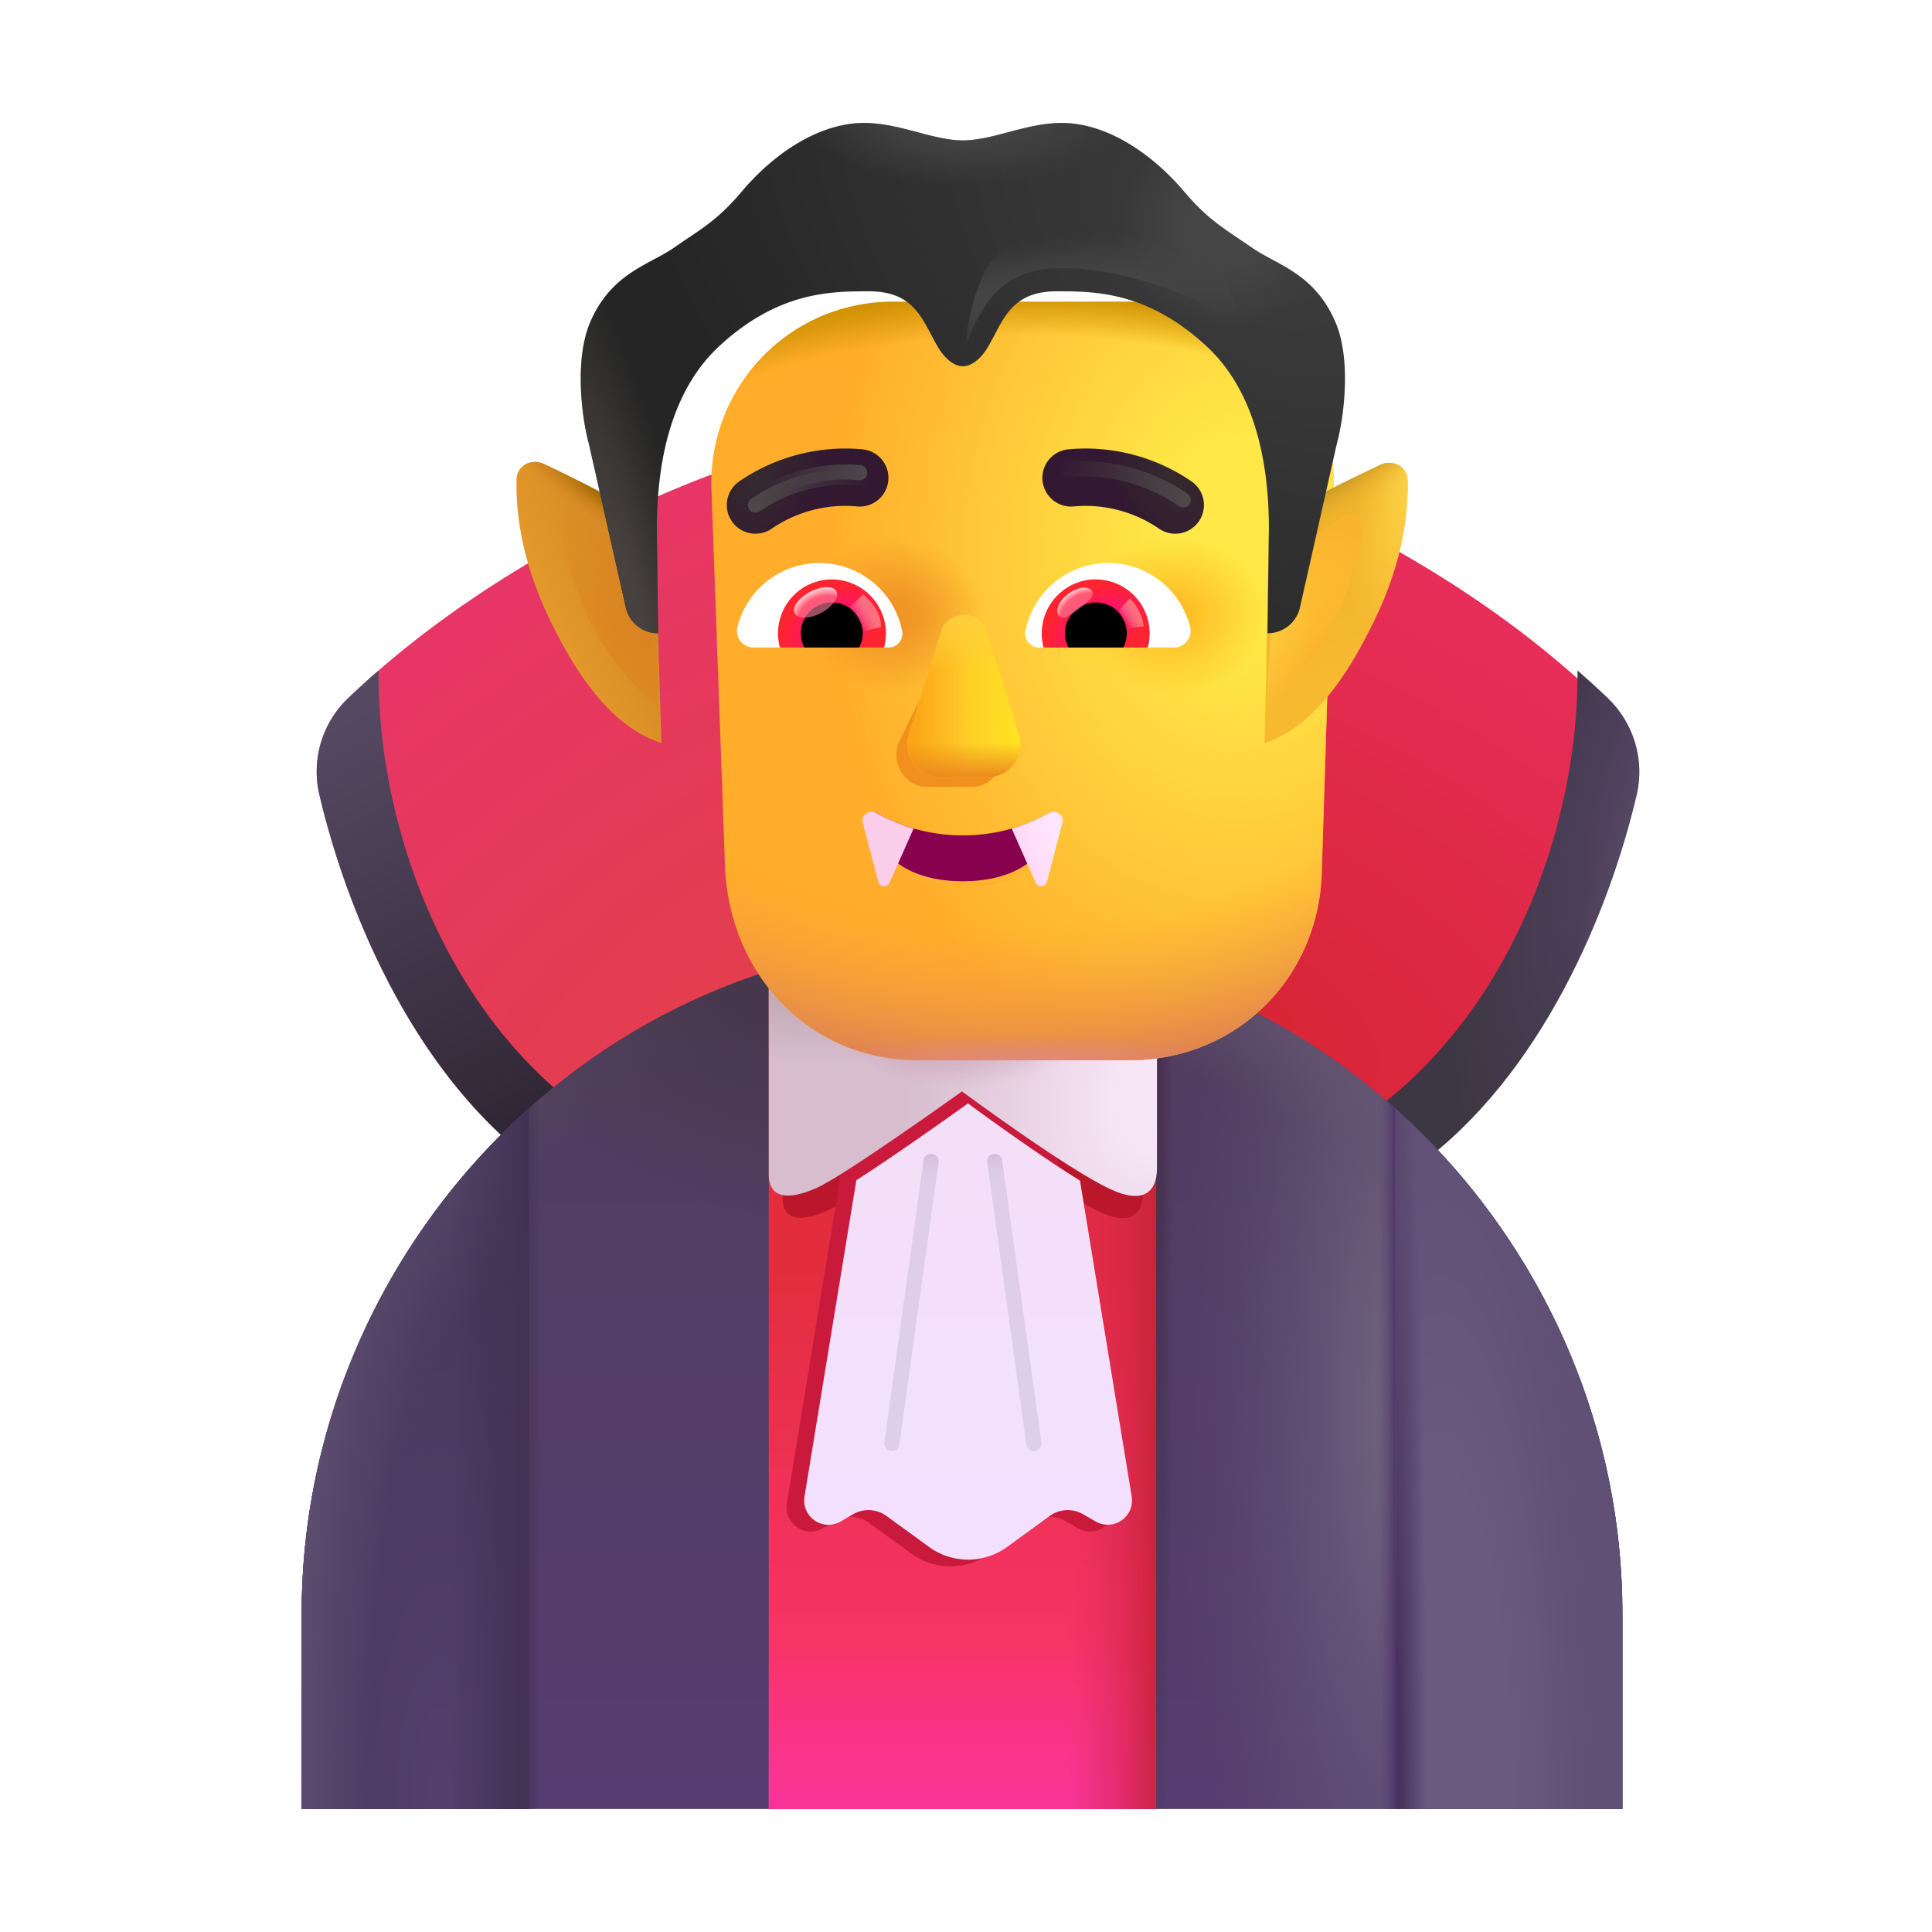 <svg xmlns="http://www.w3.org/2000/svg" fill="none" viewBox="0 0 32 32"><path fill="url(#svg-99f43666-1095-4bd0-83b7-94defd61a79a-a)" d="M26.478 11.561c-2.243-2.143-5.051-3.376-6.334-3.816l-4.062 12.312h5.89c2.916-1.118 4.431-4.528 4.986-6.894a1.68 1.68 0 0 0-.48-1.602"/><g filter="url(#svg-b3a94cca-762e-4189-9711-7d8bd0dd5db4-b)"><path fill="url(#svg-4e4337f9-1a97-4034-be65-5e8e0bdaa8bd-c)" d="M25.979 11.106q.254.22.5.455c.431.413.616 1.02.48 1.602-.462 1.964-1.584 4.649-3.62 6.143l-1.038-.694c2.587-1.72 3.696-4.97 3.678-7.506"/><path fill="url(#svg-88eb0a92-afa8-4b06-bba6-2474a4c5d812-d)" d="M25.979 11.106q.254.22.5.455c.431.413.616 1.02.48 1.602-.462 1.964-1.584 4.649-3.62 6.143l-1.038-.694c2.587-1.72 3.696-4.97 3.678-7.506"/></g><path fill="url(#svg-f33f1479-3949-44fa-92dc-6ffc229885d6-e)" d="M5.77 11.561c2.243-2.143 5.052-3.376 6.334-3.816l4.063 12.312h-5.891c-2.916-1.118-4.43-4.528-4.986-6.894a1.68 1.68 0 0 1 .48-1.602"/><g filter="url(#svg-b8f627f3-1b0a-415d-8bf4-4980ef32d551-f)"><path fill="url(#svg-707dae22-ed2d-477a-8e6c-a147501e3f28-g)" d="M6.27 11.106q-.255.22-.5.455a1.68 1.68 0 0 0-.48 1.602c.461 1.964 1.584 4.649 3.62 6.143l1.038-.694c-2.588-1.72-3.697-4.97-3.678-7.506"/></g><path fill="url(#svg-ec6ebd9c-89dd-486c-9d72-32ce5de5f7e7-h)" d="M15.935 15.588c-6.04 0-10.938 5.1-10.938 11.14v3.235h21.875V26.73c0-6.04-4.896-11.14-10.937-11.14"/><path fill="url(#svg-dd66a3d1-7623-4505-9372-a147ee2686aa-i)" d="M15.935 15.588c-6.04 0-10.938 5.1-10.938 11.14v3.235h21.875V26.73c0-6.04-4.896-11.14-10.937-11.14"/><path fill="url(#svg-3cc79946-9d79-49c7-b080-8524d85a13d9-j)" d="M15.935 15.588c-6.04 0-10.938 5.1-10.938 11.14v3.235h21.875V26.73c0-6.04-4.896-11.14-10.937-11.14"/><path fill="url(#svg-aad89010-0b4c-428a-b704-bcda7bc6fc94-k)" d="M15.935 15.588c-6.04 0-10.938 5.1-10.938 11.14v3.235h21.875V26.73c0-6.04-4.896-11.14-10.937-11.14"/><path fill="url(#svg-08efa1f1-4e2f-43d7-a0af-b3af3c5bc5dd-l)" d="M15.935 15.588c-6.04 0-10.938 5.1-10.938 11.14v3.235h21.875V26.73c0-6.04-4.896-11.14-10.937-11.14"/><path fill="url(#svg-0f950a7a-ba8c-4e46-b078-83854636a4ea-m)" d="M15.935 15.588c-6.04 0-10.938 5.1-10.938 11.14v3.235h21.875V26.73c0-6.04-4.896-11.14-10.937-11.14"/><path fill="url(#svg-520c9ea4-91f8-4ae4-859e-64181e1b6b42-n)" d="M15.935 15.588c-6.04 0-10.938 5.1-10.938 11.14v3.235h21.875V26.73c0-6.04-4.896-11.14-10.937-11.14"/><path fill="url(#svg-c8dd1ae2-4575-41ed-b7f3-a03700509619-o)" d="M15.935 15.588c-6.04 0-10.938 5.1-10.938 11.14v3.235h21.875V26.73c0-6.04-4.896-11.14-10.937-11.14"/><path fill="url(#svg-0d187edd-5104-4bef-b697-d70a4df7bdb2-p)" d="M23.11 18.359v11.604h3.762V26.73c0-3.295-1.456-6.31-3.761-8.37"/><path fill="url(#svg-1d37342b-2cfe-4961-8293-24bbb5adcc58-q)" d="M23.11 18.359v11.604h3.762V26.73c0-3.295-1.456-6.31-3.761-8.37"/><path fill="url(#svg-74b2469a-71ec-45b2-9fb6-af98947368e3-r)" d="M8.76 18.359v11.604H4.996V26.73c0-3.295 1.457-6.31 3.762-8.37"/><path fill="url(#svg-d3759f24-74ef-4bd2-b5e8-c0f6ae3ca0ce-s)" d="M8.76 18.359v11.604H4.996V26.73c0-3.295 1.457-6.31 3.762-8.37"/><path fill="url(#svg-1f05b031-f382-4796-b167-19b0fa50a963-t)" d="M8.76 18.359v11.604H4.996V26.73c0-3.295 1.457-6.31 3.762-8.37"/><path fill="url(#svg-614e08bb-cd89-470f-be31-08e98f70ba15-u)" d="M12.733 29.963V16.071a10.7 10.7 0 0 1 3.183-.483c1.124 0 2.208.175 3.23.497v13.878z"/><path fill="url(#svg-2e1a1f8a-055b-40ac-8be8-6e2336c59fb9-v)" d="M12.733 29.963V16.071a10.7 10.7 0 0 1 3.183-.483c1.124 0 2.208.175 3.23.497v13.878z"/><path fill="url(#svg-3e3cf2bb-a80a-48c1-a9ee-0b55fc7afd01-w)" d="M12.733 29.963V16.071a10.7 10.7 0 0 1 3.183-.483c1.124 0 2.208.175 3.23.497v13.878z"/><g filter="url(#svg-d8d9a382-555e-4eab-b745-1398ec4bcbfd-x)"><path fill="#BB172A" d="M12.964 19.845v-3.484h5.968v3.387c0 .374-.216.56-.721.322-.686-.322-2.278-1.501-2.278-1.501s-1.792 1.288-2.23 1.483-.74.168-.74-.207"/></g><g filter="url(#svg-c0b5b49b-db1c-4477-8c14-70c911d32bfe-y)"><path fill="#C91A3B" d="m14.177 17.916-1.144 6.986a.402.402 0 0 0 .602.409l.201-.118a.51.51 0 0 1 .554.028l.706.513a1.1 1.1 0 0 0 1.294 0l.706-.513a.51.51 0 0 1 .553-.028l.202.118a.402.402 0 0 0 .602-.409l-1.145-6.986z"/></g><g filter="url(#svg-ed35406c-2888-498e-8d33-dc5cfaf12210-z)"><path fill="url(#svg-f6779194-25d3-4971-98cb-5047a9be31cc-A)" d="M12.733 19.702v-3.754h6.43v3.649c0 .403-.233.603-.777.347-.739-.347-2.453-1.617-2.453-1.617S14 19.714 13.53 19.924c-.47.21-.797.181-.797-.223"/><path fill="url(#svg-9614cafd-831b-4337-ae0a-f338fdd828af-B)" d="M12.733 19.702v-3.754h6.43v3.649c0 .403-.233.603-.777.347-.739-.347-2.453-1.617-2.453-1.617S14 19.714 13.53 19.924c-.47.21-.797.181-.797-.223"/><path fill="url(#svg-9e76e5b1-ba5b-44b1-98f9-0eb2051740c1-C)" d="M12.733 19.702v-3.754h6.43v3.649c0 .403-.233.603-.777.347-.739-.347-2.453-1.617-2.453-1.617S14 19.714 13.53 19.924c-.47.21-.797.181-.797-.223"/></g><g filter="url(#svg-f4df51ca-6f7a-4328-904f-971381eaf9f6-D)"><path fill="url(#svg-8050d46a-d0b4-4fc4-80ad-3a213dd08215-E)" d="m14.084 19.6-.859 5.24a.402.402 0 0 0 .602.409l.202-.118a.51.51 0 0 1 .553.027l.706.514a1.1 1.1 0 0 0 1.294 0l.706-.514a.51.51 0 0 1 .553-.027l.202.117a.402.402 0 0 0 .602-.408l-.857-5.235c-.81-.504-1.855-1.279-1.855-1.279s-1.107.796-1.85 1.273"/></g><g filter="url(#svg-07fca005-435f-404b-84a9-db72df961c45-F)"><path fill="#FFAD2A" d="M10.783 7.58a3 3 0 0 1 2.999-3.082h4.31a3 3 0 0 1 3 3.06l-.198 6.36c-.035 1.77-1.408 3.142-3.178 3.142h-3.51c-1.761 0-3.07-1.351-3.194-3.118z"/><path fill="url(#svg-f9a6975b-d0be-4216-9219-39fb9fcb1e21-G)" d="M10.783 7.58a3 3 0 0 1 2.999-3.082h4.31a3 3 0 0 1 3 3.06l-.198 6.36c-.035 1.77-1.408 3.142-3.178 3.142h-3.51c-1.761 0-3.07-1.351-3.194-3.118z"/><path fill="url(#svg-e1b2a2bb-3a60-49a1-98f7-183e78db0394-H)" d="M10.783 7.58a3 3 0 0 1 2.999-3.082h4.31a3 3 0 0 1 3 3.06l-.198 6.36c-.035 1.77-1.408 3.142-3.178 3.142h-3.51c-1.761 0-3.07-1.351-3.194-3.118z"/><path fill="url(#svg-94ae77e3-b174-40db-8cf0-4c1ddbe06a1b-I)" d="M10.783 7.58a3 3 0 0 1 2.999-3.082h4.31a3 3 0 0 1 3 3.06l-.198 6.36c-.035 1.77-1.408 3.142-3.178 3.142h-3.51c-1.761 0-3.07-1.351-3.194-3.118z"/><path fill="url(#svg-e4c34906-b581-4790-82db-85b6089eb1c2-J)" d="M10.783 7.58a3 3 0 0 1 2.999-3.082h4.31a3 3 0 0 1 3 3.06l-.198 6.36c-.035 1.77-1.408 3.142-3.178 3.142h-3.51c-1.761 0-3.07-1.351-3.194-3.118z"/><path fill="url(#svg-18bb8658-701b-478e-bf24-3e479dca0005-K)" d="M10.783 7.58a3 3 0 0 1 2.999-3.082h4.31a3 3 0 0 1 3 3.06l-.198 6.36c-.035 1.77-1.408 3.142-3.178 3.142h-3.51c-1.761 0-3.07-1.351-3.194-3.118z"/><path fill="url(#svg-f2d45927-577b-4025-acff-f47ad46a7054-L)" d="M10.783 7.58a3 3 0 0 1 2.999-3.082h4.31a3 3 0 0 1 3 3.06l-.198 6.36c-.035 1.77-1.408 3.142-3.178 3.142h-3.51c-1.761 0-3.07-1.351-3.194-3.118z"/></g><g filter="url(#svg-d86d4e98-b469-46fe-afe7-fb09128b67de-M)"><path stroke="url(#svg-dd827082-5b13-4bd6-8498-ce60b1bebd32-N)" stroke-width=".2" d="M14.513 13.463a2.94 2.94 0 0 0 2.87 0c.077-.042.17.023.143.107-.26.85-.993 1.026-1.578 1.026s-1.317-.176-1.578-1.026c-.026-.084.066-.149.143-.107Z"/></g><path fill="#88014E" d="M14.513 13.463a2.94 2.94 0 0 0 2.87 0c.077-.042.17.023.143.107-.26.85-.993 1.026-1.578 1.026s-1.317-.176-1.578-1.026c-.026-.084.066-.149.143-.107"/><path fill="url(#svg-e3ff9dcd-b5fb-4f42-8da7-e0ce635128b7-O)" d="m17.154 14.62-.396-.895a3.2 3.2 0 0 0 .623-.263c.102-.058.248.043.218.156l-.257.986a.1.1 0 0 1-.188.016"/><path fill="#FACEEB" d="m14.735 14.62.396-.895a3.2 3.2 0 0 1-.623-.263c-.103-.058-.249.043-.22.156l.259.986a.1.1 0 0 0 .188.016"/><path fill="#DECEE7" fill-rule="evenodd" d="M16.458 19.113a.125.125 0 0 1 .141.106l.649 4.672a.125.125 0 1 1-.248.035l-.648-4.672a.125.125 0 0 1 .106-.141" clip-rule="evenodd"/><path fill="url(#svg-885484f7-79d3-4c20-9d75-a889ce2b05fd-P)" fill-rule="evenodd" d="M16.458 19.113a.125.125 0 0 1 .141.106l.649 4.672a.125.125 0 1 1-.248.035l-.648-4.672a.125.125 0 0 1 .106-.141" clip-rule="evenodd"/><path fill="#DECEE8" fill-rule="evenodd" d="M15.438 19.113a.125.125 0 0 0-.141.106l-.649 4.672a.125.125 0 1 0 .248.035l.649-4.672a.125.125 0 0 0-.107-.141" clip-rule="evenodd"/><path fill="url(#svg-b6354377-ecfb-4ab3-a3d9-91d1265106ee-Q)" fill-rule="evenodd" d="M15.438 19.113a.125.125 0 0 0-.141.106l-.649 4.672a.125.125 0 1 0 .248.035l.649-4.672a.125.125 0 0 0-.107-.141" clip-rule="evenodd"/><g filter="url(#svg-047110b7-e4f6-4ca1-9347-dbd36090662e-R)"><path fill="#F1901C" d="m15.69 10.635-.82 1.7c-.102.35.142.7.488.7h.738c.346 0 .59-.355.488-.7l-.498-1.7c-.107-.377-.283-.377-.395 0"/></g><g filter="url(#svg-e9d9168c-23a3-4bfb-9050-15186f7c3454-S)"><path fill="#FFCC28" d="m15.583 10.471-.531 1.702a.54.54 0 0 0 .52.7h.788c.369 0 .629-.356.52-.7l-.531-1.702c-.114-.377-.646-.377-.766 0"/><path fill="url(#svg-cd4e1228-b2df-47ba-8a94-325a6b54869c-T)" d="m15.583 10.471-.531 1.702a.54.54 0 0 0 .52.7h.788c.369 0 .629-.356.52-.7l-.531-1.702c-.114-.377-.646-.377-.766 0"/><path fill="url(#svg-cb43ae24-8013-4f06-bb98-d336bc9c4d5b-U)" d="m15.583 10.471-.531 1.702a.54.54 0 0 0 .52.7h.788c.369 0 .629-.356.52-.7l-.531-1.702c-.114-.377-.646-.377-.766 0"/><path fill="url(#svg-c511b00f-ee5c-4b90-a105-aae81a60f9f7-V)" d="m15.583 10.471-.531 1.702a.54.54 0 0 0 .52.7h.788c.369 0 .629-.356.52-.7l-.531-1.702c-.114-.377-.646-.377-.766 0"/><path fill="url(#svg-8801091c-faa3-4276-8966-7a63096a97d0-W)" d="m15.583 10.471-.531 1.702a.54.54 0 0 0 .52.7h.788c.369 0 .629-.356.52-.7l-.531-1.702c-.114-.377-.646-.377-.766 0"/></g><path fill="#fff" d="M18.356 9.325c.654 0 1.206.45 1.356 1.06a.274.274 0 0 1-.268.34h-2.232a.23.23 0 0 1-.228-.272 1.4 1.4 0 0 1 1.372-1.128"/><path fill="url(#svg-1a0fe58e-53f6-42d4-91a6-16c701306c2b-X)" d="M18.15 9.597a.893.893 0 0 1 .86 1.128h-1.725a.897.897 0 0 1 .865-1.129"/><path fill="#000" d="M17.638 10.49a.51.51 0 0 1 .511-.512.51.51 0 0 1 .455.747h-.905a.46.46 0 0 1-.061-.235"/><g filter="url(#svg-fe9b0a4f-1f76-49dd-aa86-bda0f972e515-Y)"><path fill="#FF809E" fill-opacity=".6" d="M18.084 9.786c.063.085-.07.189-.221.302s-.263.192-.327.107.007-.246.159-.359c.15-.113.325-.135.389-.05"/><path fill="url(#svg-747205ea-fca7-493a-8ade-3c006f1580c6-Z)" d="M18.084 9.786c.063.085-.07.189-.221.302s-.263.192-.327.107.007-.246.159-.359c.15-.113.325-.135.389-.05"/></g><g filter="url(#svg-807a2346-6215-4ad0-addd-ceb2550a83b7-aa)"><path fill="url(#svg-5035b2f8-576e-4a78-bd0a-04abbfddea7d-ab)" d="M18.945 10.372a.84.84 0 0 0-.232-.463l-.26.286.117.228z"/></g><path fill="#fff" d="M13.571 9.325c-.654 0-1.206.45-1.356 1.06a.274.274 0 0 0 .268.34h2.233a.23.23 0 0 0 .227-.272 1.4 1.4 0 0 0-1.372-1.128"/><path fill="url(#svg-1dd9f113-5ddd-4bda-94a1-1802d6dfe032-ac)" d="M13.778 9.597a.893.893 0 0 0-.86 1.128h1.725a1 1 0 0 0 .032-.235.9.9 0 0 0-.897-.893"/><path fill="#000" d="M14.29 10.49a.51.51 0 0 0-.512-.512.51.51 0 0 0-.455.747h.906a.5.5 0 0 0 .06-.235"/><g filter="url(#svg-2c77a688-3ff0-49d9-bf6b-14fdd8c836fd-ad)"><path fill="url(#svg-4a3e82a4-1b27-4952-bd0f-2a782deac302-ae)" d="M14.594 10.385c0-.289-.235-.481-.298-.54l-.289.28.178.361z"/></g><g filter="url(#svg-c5866f71-4f50-4aec-8b77-b4468191aaa4-af)" transform="rotate(-27.914 13.509 9.978)"><ellipse cx="13.509" cy="9.978" fill="#FF809E" fill-opacity=".6" rx=".39" ry=".197"/><ellipse cx="13.509" cy="9.978" fill="url(#svg-07f6d9d5-cef7-4135-8efb-c74fed1e73d1-ag)" rx=".39" ry=".197"/></g><path fill="url(#svg-0c1eb22d-708e-4580-bfe4-ab27d4df513c-ah)" d="M20.945 12.31c.037-1.41.045-2.426.076-3.638.49-.321 1.231-.682 1.833-.97.214-.103.456.02.461.257.014.641-.118 1.503-.656 2.528-.62 1.215-1.21 1.655-1.714 1.822"/><path fill="url(#svg-cbdafed3-7958-4e3c-a734-229c5fbc8717-ai)" d="M20.945 12.31c.037-1.41.045-2.426.076-3.638.49-.321 1.231-.682 1.833-.97.214-.103.456.02.461.257.014.641-.118 1.503-.656 2.528-.62 1.215-1.21 1.655-1.714 1.822"/><path fill="url(#svg-59e554b5-855d-41e6-b0a1-0f26581d23cf-aj)" d="M20.945 12.31c.037-1.41.045-2.426.076-3.638.49-.321 1.231-.682 1.833-.97.214-.103.456.02.461.257.014.641-.118 1.503-.656 2.528-.62 1.215-1.21 1.655-1.714 1.822"/><path fill="url(#svg-94ac3f9a-d586-4cc0-99c2-88996f5873ab-ak)" d="M10.846 8.669c.034 1.21.073 2.413.109 3.638-.507-.163-1.116-.605-1.744-1.835-.538-1.025-.67-1.887-.656-2.528.005-.237.247-.36.46-.258.61.292 1.337.659 1.83.983"/><path fill="url(#svg-1bbfb2de-f628-40b5-81ff-8f69246f3241-al)" d="M10.846 8.669c.034 1.21.073 2.413.109 3.638-.507-.163-1.116-.605-1.744-1.835-.538-1.025-.67-1.887-.656-2.528.005-.237.247-.36.46-.258.61.292 1.337.659 1.83.983"/><g filter="url(#svg-16450760-f316-4dd8-afd1-bf43ae2ed28e-am)"><path fill="url(#svg-65bd529b-68d6-4c80-9978-939257d87ba2-an)" d="m20.98 11.696.131-2.371 1.11-.764c.165-.114.383.004.355.204-.117.82-.534 2.067-1.596 2.931"/><path fill="url(#svg-3c90bb19-ee5e-48fa-813d-10d059fb6a2b-ao)" d="m20.98 11.696.131-2.371 1.11-.764c.165-.114.383.004.355.204-.117.82-.534 2.067-1.596 2.931"/></g><g filter="url(#svg-8270ad32-2057-4c1b-a5bd-8a8874a930d8-ap)"><path fill="url(#svg-0faa6643-edbc-4be0-998b-774e6835e155-aq)" d="m10.778 9.338.062 1.134.069 1.24C9.833 10.847 9.41 9.59 9.294 8.765c-.028-.2.19-.318.355-.204z"/></g><path fill="url(#svg-d0d60f9d-bd78-4c74-b177-55ceb581465f-ar)" d="m10.37 10.082-.617-2.736c-.117-.426-.242-1.394.024-2.013.264-.612.68-.836 1.05-1.035.125-.066.243-.13.35-.205q.123-.086.235-.16c.298-.201.536-.361.875-.762.422-.5 1.056-1.005 1.76-1.114.406-.064.784.036 1.146.132.259.069.509.135.755.137.246-.002.497-.068.755-.137.362-.096.74-.196 1.147-.132.703.109 1.337.613 1.76 1.114.338.4.576.56.874.762l.236.16c.106.075.224.139.348.205.37.199.787.423 1.05 1.035.268.62.142 1.587.025 2.013l-.616 2.736a.55.55 0 0 1-.533.407l.023-1.72c0-1.345-.334-2.386-1.032-3.034-.982-.91-1.858-.91-2.483-.91-.675 0-.847.379-1.041.745l-.09.165c-.155.268-.336.337-.423.33-.087.007-.267-.062-.42-.33q-.048-.082-.091-.165c-.195-.366-.368-.745-1.043-.745-.625 0-1.5 0-2.483.91-.697.648-1.032 1.69-1.032 3.034l.021 1.72a.546.546 0 0 1-.53-.407"/><path fill="url(#svg-2a15f701-d596-4f28-9331-411cf30dc456-as)" d="m10.37 10.082-.617-2.736c-.117-.426-.242-1.394.024-2.013.264-.612.68-.836 1.05-1.035.125-.066.243-.13.35-.205q.123-.086.235-.16c.298-.201.536-.361.875-.762.422-.5 1.056-1.005 1.76-1.114.406-.064.784.036 1.146.132.259.069.509.135.755.137.246-.002.497-.068.755-.137.362-.096.74-.196 1.147-.132.703.109 1.337.613 1.76 1.114.338.4.576.56.874.762l.236.16c.106.075.224.139.348.205.37.199.787.423 1.05 1.035.268.62.142 1.587.025 2.013l-.616 2.736a.55.55 0 0 1-.533.407l.023-1.72c0-1.345-.334-2.386-1.032-3.034-.982-.91-1.858-.91-2.483-.91-.675 0-.847.379-1.041.745l-.09.165c-.155.268-.336.337-.423.33-.087.007-.267-.062-.42-.33q-.048-.082-.091-.165c-.195-.366-.368-.745-1.043-.745-.625 0-1.5 0-2.483.91-.697.648-1.032 1.69-1.032 3.034l.021 1.72a.546.546 0 0 1-.53-.407"/><path fill="url(#svg-9e8207fa-0818-4624-9292-75a8642c853d-at)" d="m10.37 10.082-.617-2.736c-.117-.426-.242-1.394.024-2.013.264-.612.68-.836 1.05-1.035.125-.066.243-.13.35-.205q.123-.086.235-.16c.298-.201.536-.361.875-.762.422-.5 1.056-1.005 1.76-1.114.406-.064.784.036 1.146.132.259.069.509.135.755.137.246-.002.497-.068.755-.137.362-.096.74-.196 1.147-.132.703.109 1.337.613 1.76 1.114.338.4.576.56.874.762l.236.16c.106.075.224.139.348.205.37.199.787.423 1.05 1.035.268.62.142 1.587.025 2.013l-.616 2.736a.55.55 0 0 1-.533.407l.023-1.72c0-1.345-.334-2.386-1.032-3.034-.982-.91-1.858-.91-2.483-.91-.675 0-.847.379-1.041.745l-.09.165c-.155.268-.336.337-.423.33-.087.007-.267-.062-.42-.33q-.048-.082-.091-.165c-.195-.366-.368-.745-1.043-.745-.625 0-1.5 0-2.483.91-.697.648-1.032 1.69-1.032 3.034l.021 1.72a.546.546 0 0 1-.53-.407"/><path fill="url(#svg-fff12221-6421-481c-9a26-8ef444e9c8ac-au)" d="m10.37 10.082-.617-2.736c-.117-.426-.242-1.394.024-2.013.264-.612.68-.836 1.05-1.035.125-.066.243-.13.35-.205q.123-.086.235-.16c.298-.201.536-.361.875-.762.422-.5 1.056-1.005 1.76-1.114.406-.064.784.036 1.146.132.259.069.509.135.755.137.246-.002.497-.068.755-.137.362-.096.74-.196 1.147-.132.703.109 1.337.613 1.76 1.114.338.4.576.56.874.762l.236.16c.106.075.224.139.348.205.37.199.787.423 1.05 1.035.268.62.142 1.587.025 2.013l-.616 2.736a.55.55 0 0 1-.533.407l.023-1.72c0-1.345-.334-2.386-1.032-3.034-.982-.91-1.858-.91-2.483-.91-.675 0-.847.379-1.041.745l-.09.165c-.155.268-.336.337-.423.33-.087.007-.267-.062-.42-.33q-.048-.082-.091-.165c-.195-.366-.368-.745-1.043-.745-.625 0-1.5 0-2.483.91-.697.648-1.032 1.69-1.032 3.034l.021 1.72a.546.546 0 0 1-.53-.407"/><path stroke="url(#svg-1d956794-76f4-4a94-ac0d-6e992a66522c-av)" stroke-linecap="round" stroke-width=".95" d="M12.513 8.365a2.63 2.63 0 0 1 1.727-.45"/><g filter="url(#svg-2555e41f-c1dc-4df4-8fbe-1b6508dab0d4-aw)"><path stroke="url(#svg-070f1b57-8e9b-4cf7-9d26-ebc1013c90ab-ax)" stroke-linecap="round" stroke-width=".25" d="M12.513 8.365a2.63 2.63 0 0 1 1.727-.45"/></g><g filter="url(#svg-a282eb3c-6f0c-4c7b-abf0-e84ca9b3d90b-ay)"><path stroke="url(#svg-33991f6c-4c0c-44a7-80b3-8003cecc3015-az)" stroke-linecap="round" stroke-width=".25" d="M12.513 8.279a2.63 2.63 0 0 1 1.727-.45"/></g><path stroke="url(#svg-b18a7ccb-f234-4fd9-9c34-506c70da8b37-aA)" stroke-linecap="round" stroke-width=".95" d="M19.466 8.365a2.63 2.63 0 0 0-1.726-.45"/><g filter="url(#svg-e91baaa2-1816-41c7-8225-58612fa59067-aB)"><path stroke="url(#svg-d8ec7ad7-35f2-4bc9-9586-89491fa48db1-aC)" stroke-linecap="round" stroke-width=".25" d="M19.598 8.279a2.95 2.95 0 0 0-1.936-.504"/></g><g filter="url(#svg-98de1b4f-c058-4dcb-8ccb-741190e9082c-aD)"><path fill="url(#svg-cd74d61c-060b-49c8-aaee-203eda482b5a-aE)" d="M16.45 4.287c-.25.302-.42.947-.46 1.468.352-.992.773-1.197 1.258-1.293 1.139-.146 2.78.484 3.359.997l-.374-.997c-2.665-1.135-3.425-.61-3.783-.175"/></g><defs><radialGradient id="svg-99f43666-1095-4bd0-83b7-94defd61a79a-a" cx="0" cy="0" r="1" gradientTransform="rotate(-61.627 24.334 -8.845)scale(8.287 16.269)" gradientUnits="userSpaceOnUse"><stop stop-color="#D82535"/><stop offset="1" stop-color="#E82E5C"/></radialGradient><radialGradient id="svg-4e4337f9-1a97-4034-be65-5e8e0bdaa8bd-c" cx="0" cy="0" r="1" gradientTransform="matrix(-2.921 7.062 -2.221 -.919 27.573 12.245)" gradientUnits="userSpaceOnUse"><stop offset=".18" stop-color="#534263"/><stop offset="1" stop-color="#3D3743"/></radialGradient><radialGradient id="svg-88eb0a92-afa8-4b06-bba6-2474a4c5d812-d" cx="0" cy="0" r="1" gradientTransform="matrix(-1.562 4.156 -.427 -.161 27.323 12.713)" gradientUnits="userSpaceOnUse"><stop stop-color="#574B64"/><stop offset="1" stop-color="#574B64" stop-opacity="0"/></radialGradient><radialGradient id="svg-f33f1479-3949-44fa-92dc-6ffc229885d6-e" cx="0" cy="0" r="1" gradientTransform="matrix(-4.584 -6.614 12.986 -9 12.493 17.046)" gradientUnits="userSpaceOnUse"><stop stop-color="#D82535"/><stop offset="0" stop-color="#E33E4B"/><stop offset="1" stop-color="#E73665"/></radialGradient><radialGradient id="svg-dd66a3d1-7623-4505-9372-a147ee2686aa-i" cx="0" cy="0" r="1" gradientTransform="rotate(-118.874 16.525 8.487)scale(12.49 33.343)" gradientUnits="userSpaceOnUse"><stop offset=".87" stop-color="#56475F" stop-opacity="0"/><stop offset="1" stop-color="#56475F"/></radialGradient><radialGradient id="svg-3cc79946-9d79-49c7-b080-8524d85a13d9-j" cx="0" cy="0" r="1" gradientTransform="rotate(-65.133 29.239 1.614)scale(12.262 28.833)" gradientUnits="userSpaceOnUse"><stop offset=".863" stop-color="#60506B" stop-opacity="0"/><stop offset="1" stop-color="#60506B"/></radialGradient><radialGradient id="svg-aad89010-0b4c-428a-b704-bcda7bc6fc94-k" cx="0" cy="0" r="1" gradientTransform="matrix(-3.719 0 0 -14.562 23.292 23.338)" gradientUnits="userSpaceOnUse"><stop stop-color="#746784"/><stop offset="1" stop-color="#604F70" stop-opacity="0"/></radialGradient><radialGradient id="svg-08efa1f1-4e2f-43d7-a0af-b3af3c5bc5dd-l" cx="0" cy="0" r="1" gradientTransform="matrix(0 15.688 -.227 0 19.206 16.744)" gradientUnits="userSpaceOnUse"><stop offset=".039" stop-color="#47304F"/><stop offset="1" stop-color="#47304F" stop-opacity="0"/></radialGradient><radialGradient id="svg-0f950a7a-ba8c-4e46-b078-83854636a4ea-m" cx="0" cy="0" r="1" gradientTransform="matrix(-1.156 3.5 -5.724 -1.891 12.667 16.37)" gradientUnits="userSpaceOnUse"><stop offset=".095" stop-color="#47374C"/><stop offset="1" stop-color="#47374C" stop-opacity="0"/></radialGradient><radialGradient id="svg-0d187edd-5104-4bef-b697-d70a4df7bdb2-p" cx="0" cy="0" r="1" gradientTransform="matrix(0 -11.604 2.485 0 23.855 29.963)" gradientUnits="userSpaceOnUse"><stop offset=".467" stop-color="#6B5A80"/><stop offset="1" stop-color="#605075"/></radialGradient><radialGradient id="svg-1d37342b-2cfe-4961-8293-24bbb5adcc58-q" cx="0" cy="0" r="1" gradientTransform="matrix(0 -13.578 .525 0 23.11 29.963)" gradientUnits="userSpaceOnUse"><stop offset=".196" stop-color="#48335E"/><stop offset="1" stop-color="#48335E" stop-opacity="0"/></radialGradient><radialGradient id="svg-74b2469a-71ec-45b2-9fb6-af98947368e3-r" cx="0" cy="0" r="1" gradientTransform="matrix(0 -10.219 2.956 0 7.292 29.963)" gradientUnits="userSpaceOnUse"><stop stop-color="#543E6E"/><stop offset="1" stop-color="#483859"/></radialGradient><radialGradient id="svg-d3759f24-74ef-4bd2-b5e8-c0f6ae3ca0ce-s" cx="0" cy="0" r="1" gradientTransform="matrix(-4.219 0 0 -14.562 8.542 29.494)" gradientUnits="userSpaceOnUse"><stop offset=".57" stop-color="#655578" stop-opacity="0"/><stop offset="1" stop-color="#655578"/></radialGradient><radialGradient id="svg-f6779194-25d3-4971-98cb-5047a9be31cc-A" cx="0" cy="0" r="1" gradientTransform="rotate(-169.531 10.424 8.323)scale(4.127 5.762)" gradientUnits="userSpaceOnUse"><stop offset=".146" stop-color="#F6E6F8"/><stop offset="1" stop-color="#D7BDCD"/><stop offset="1" stop-color="#D7BDCD"/></radialGradient><radialGradient id="svg-9614cafd-831b-4337-ae0a-f338fdd828af-B" cx="0" cy="0" r="1" gradientTransform="matrix(.375 3.375 -7.051 .783 14.73 14.37)" gradientUnits="userSpaceOnUse"><stop offset=".339" stop-color="#A99494"/><stop offset="1" stop-color="#A99494" stop-opacity="0"/></radialGradient><radialGradient id="svg-9e76e5b1-ba5b-44b1-98f9-0eb2051740c1-C" cx="0" cy="0" r="1" gradientTransform="matrix(0 1.876 -2.634 0 15.948 16.4)" gradientUnits="userSpaceOnUse"><stop offset=".296" stop-color="#BB789E"/><stop offset="1" stop-color="#C896A8" stop-opacity="0"/></radialGradient><radialGradient id="svg-f9a6975b-d0be-4216-9219-39fb9fcb1e21-G" cx="0" cy="0" r="1" gradientTransform="rotate(93.614 5.825 13.434)scale(8.924 6.916)" gradientUnits="userSpaceOnUse"><stop offset=".19" stop-color="#FFE847"/><stop offset="1" stop-color="#FFE847" stop-opacity="0"/></radialGradient><radialGradient id="svg-e1b2a2bb-3a60-49a1-98f7-183e78db0394-H" cx="0" cy="0" r="1" gradientTransform="matrix(0 8.812 -11.303 0 15.937 8.404)" gradientUnits="userSpaceOnUse"><stop offset=".727" stop-color="#FBA43A" stop-opacity="0"/><stop offset="1" stop-color="#DE8252"/></radialGradient><radialGradient id="svg-94ae77e3-b174-40db-8cf0-4c1ddbe06a1b-I" cx="0" cy="0" r="1" gradientTransform="matrix(0 -.516 3.445 0 15.937 17.154)" gradientUnits="userSpaceOnUse"><stop stop-color="#DF8A85"/><stop offset="1" stop-color="#DF8A85" stop-opacity="0"/></radialGradient><radialGradient id="svg-e4c34906-b581-4790-82db-85b6089eb1c2-J" cx="0" cy="0" r="1" gradientTransform="matrix(0 -11.234 13.139 0 15.937 15.591)" gradientUnits="userSpaceOnUse"><stop offset=".94" stop-color="#D19303" stop-opacity="0"/><stop offset="1" stop-color="#D19303"/></radialGradient><radialGradient id="svg-18bb8658-701b-478e-bf24-3e479dca0005-K" cx="0" cy="0" r="1" gradientTransform="matrix(0 -1.312 1.547 0 18.428 9.7)" gradientUnits="userSpaceOnUse"><stop offset=".179" stop-color="#FFBE26"/><stop offset="1" stop-color="#FFBE26" stop-opacity="0"/></radialGradient><radialGradient id="svg-f2d45927-577b-4025-acff-f47ad46a7054-L" cx="0" cy="0" r="1" gradientTransform="matrix(0 -1.305 1.494 0 13.787 9.693)" gradientUnits="userSpaceOnUse"><stop offset=".193" stop-color="#F09526"/><stop offset="1" stop-color="#F09526" stop-opacity="0"/></radialGradient><radialGradient id="svg-1a0fe58e-53f6-42d4-91a6-16c701306c2b-X" cx="0" cy="0" r="1" gradientTransform="rotate(-117.266 12.234 -.373)scale(.571 .905)" gradientUnits="userSpaceOnUse"><stop offset=".426" stop-color="#FF136B"/><stop offset="1" stop-color="#FF242F"/></radialGradient><radialGradient id="svg-747205ea-fca7-493a-8ade-3c006f1580c6-Z" cx="0" cy="0" r="1" gradientTransform="rotate(-127.812 11.447 .691)scale(.379 .521)" gradientUnits="userSpaceOnUse"><stop offset=".766" stop-color="#FFC2C8" stop-opacity="0"/><stop offset="1" stop-color="#FFC2C8"/></radialGradient><radialGradient id="svg-1dd9f113-5ddd-4bda-94a1-1802d6dfe032-ac" cx="0" cy="0" r="1" gradientTransform="rotate(-117.266 10.05 .958)scale(.571 .905)" gradientUnits="userSpaceOnUse"><stop offset=".426" stop-color="#FF136B"/><stop offset="1" stop-color="#FF242F"/></radialGradient><radialGradient id="svg-07f6d9d5-cef7-4135-8efb-c74fed1e73d1-ag" cx="0" cy="0" r="1" gradientTransform="rotate(-90.897 11.814 -1.495)scale(.494 .594)" gradientUnits="userSpaceOnUse"><stop offset=".766" stop-color="#FFC2C8" stop-opacity="0"/><stop offset="1" stop-color="#FFC2C8"/></radialGradient><radialGradient id="svg-cbdafed3-7958-4e3c-a734-229c5fbc8717-ai" cx="0" cy="0" r="1" gradientTransform="matrix(-.797 2.672 -.895 -.267 23.526 7.854)" gradientUnits="userSpaceOnUse"><stop stop-color="#FFD749"/><stop offset="1" stop-color="#FFD749" stop-opacity="0"/></radialGradient><radialGradient id="svg-1bbfb2de-f628-40b5-81ff-8f69246f3241-al" cx="0" cy="0" r="1" gradientTransform="matrix(-.297 .477 -2.496 -1.555 10.48 8.378)" gradientUnits="userSpaceOnUse"><stop offset=".316" stop-color="#A86C06"/><stop offset="1" stop-color="#D88C25" stop-opacity="0"/></radialGradient><radialGradient id="svg-65bd529b-68d6-4c80-9978-939257d87ba2-an" cx="0" cy="0" r="1" gradientTransform="rotate(-41.353 24.187 -22.627)scale(2.128 .905)" gradientUnits="userSpaceOnUse"><stop stop-color="#FFC234"/><stop offset="1" stop-color="#F9B42E"/></radialGradient><radialGradient id="svg-3c90bb19-ee5e-48fa-813d-10d059fb6a2b-ao" cx="0" cy="0" r="1" gradientTransform="rotate(-1.899 321.65 -622.277)scale(.941 1.767)" gradientUnits="userSpaceOnUse"><stop stop-color="#FFCA3D"/><stop offset="1" stop-color="#FFCA3D" stop-opacity="0"/></radialGradient><radialGradient id="svg-0faa6643-edbc-4be0-998b-774e6835e155-aq" cx="0" cy="0" r="1" gradientTransform="rotate(-132.082 7.744 2.73)scale(2.412 2.177)" gradientUnits="userSpaceOnUse"><stop offset=".106" stop-color="#DA8421"/><stop offset="1" stop-color="#DA8421" stop-opacity="0"/></radialGradient><radialGradient id="svg-d0d60f9d-bd78-4c74-b177-55ceb581465f-ar" cx="0" cy="0" r="1" gradientTransform="matrix(-4.933 6.461 -9.675 -7.387 20.88 4.029)" gradientUnits="userSpaceOnUse"><stop stop-color="#3D3D3D"/><stop offset="1" stop-color="#252525"/></radialGradient><radialGradient id="svg-2a15f701-d596-4f28-9331-411cf30dc456-as" cx="0" cy="0" r="1" gradientTransform="rotate(-102.114 9.345 .93)scale(6.552 1.194)" gradientUnits="userSpaceOnUse"><stop offset=".19" stop-color="#47423F"/><stop offset="1" stop-color="#47423F" stop-opacity="0"/></radialGradient><radialGradient id="svg-9e8207fa-0818-4624-9292-75a8642c853d-at" cx="0" cy="0" r="1" gradientTransform="matrix(1.25 -1.25 1.227 1.227 20.287 3.716)" gradientUnits="userSpaceOnUse"><stop offset=".308" stop-color="#464646"/><stop offset="1" stop-color="#464646" stop-opacity="0"/></radialGradient><radialGradient id="svg-fff12221-6421-481c-9a26-8ef444e9c8ac-au" cx="0" cy="0" r="1" gradientTransform="matrix(0 1.156 -2.739 0 15.948 1.904)" gradientUnits="userSpaceOnUse"><stop stop-color="#4D4D4D"/><stop offset="1" stop-color="#4D4D4D" stop-opacity="0"/></radialGradient><radialGradient id="svg-1d956794-76f4-4a94-ac0d-6e992a66522c-av" cx="0" cy="0" r="1" gradientTransform="matrix(.813 .461 -.866 1.527 12.563 7.904)" gradientUnits="userSpaceOnUse"><stop stop-color="#352A2E"/><stop offset="1" stop-color="#321931"/></radialGradient><radialGradient id="svg-b18a7ccb-f234-4fd9-9c34-506c70da8b37-aA" cx="0" cy="0" r="1" gradientTransform="rotate(150.445 8.666 6.513)scale(.935 1.756)" gradientUnits="userSpaceOnUse"><stop stop-color="#352A2E"/><stop offset="1" stop-color="#321931"/></radialGradient><radialGradient id="svg-cd74d61c-060b-49c8-aaee-203eda482b5a-aE" cx="0" cy="0" r="1" gradientTransform="matrix(-.125 -1.156 6.345 -.686 17.482 4.85)" gradientUnits="userSpaceOnUse"><stop offset=".241" stop-color="#454445"/><stop offset=".789" stop-color="#454445" stop-opacity="0"/></radialGradient><linearGradient id="svg-707dae22-ed2d-477a-8e6c-a147501e3f28-g" x1="5.54" x2="8.862" y1="12" y2="18.369" gradientUnits="userSpaceOnUse"><stop stop-color="#554961"/><stop offset="1" stop-color="#302736"/></linearGradient><linearGradient id="svg-ec6ebd9c-89dd-486c-9d72-32ce5de5f7e7-h" x1="15.935" x2="15.935" y1="15.588" y2="29.963" gradientUnits="userSpaceOnUse"><stop stop-color="#503D5D"/><stop offset="1" stop-color="#553D71"/></linearGradient><linearGradient id="svg-520c9ea4-91f8-4ae4-859e-64181e1b6b42-n" x1="8.661" x2="8.938" y1="29.963" y2="29.963" gradientUnits="userSpaceOnUse"><stop stop-color="#453455"/><stop offset="1" stop-color="#453455" stop-opacity="0"/></linearGradient><linearGradient id="svg-c8dd1ae2-4575-41ed-b7f3-a03700509619-o" x1="23.206" x2="22.776" y1="29.963" y2="29.963" gradientUnits="userSpaceOnUse"><stop offset=".136" stop-color="#4A2F65"/><stop offset="1" stop-color="#665579" stop-opacity="0"/></linearGradient><linearGradient id="svg-1f05b031-f382-4796-b167-19b0fa50a963-t" x1="8.759" x2="7.51" y1="28.776" y2="28.776" gradientUnits="userSpaceOnUse"><stop stop-color="#423153"/><stop offset="1" stop-color="#423153" stop-opacity="0"/></linearGradient><linearGradient id="svg-614e08bb-cd89-470f-be31-08e98f70ba15-u" x1="15.939" x2="15.939" y1="20.932" y2="29.963" gradientUnits="userSpaceOnUse"><stop stop-color="#E32D3D"/><stop offset="1" stop-color="#FF3779"/></linearGradient><linearGradient id="svg-2e1a1f8a-055b-40ac-8be8-6e2336c59fb9-v" x1="15.939" x2="15.939" y1="29.963" y2="27.307" gradientUnits="userSpaceOnUse"><stop stop-color="#F73397"/><stop offset="1" stop-color="#F73397" stop-opacity="0"/></linearGradient><linearGradient id="svg-3e3cf2bb-a80a-48c1-a9ee-0b55fc7afd01-w" x1="19.542" x2="17.698" y1="28.776" y2="28.776" gradientUnits="userSpaceOnUse"><stop offset=".119" stop-color="#C52133"/><stop offset="1" stop-color="#DD2864" stop-opacity="0"/></linearGradient><linearGradient id="svg-8050d46a-d0b4-4fc4-80ad-3a213dd08215-E" x1="15.935" x2="15.935" y1="17.854" y2="25.882" gradientUnits="userSpaceOnUse"><stop stop-color="#F4DFF7"/><stop offset="1" stop-color="#F3E0FF"/></linearGradient><linearGradient id="svg-dd827082-5b13-4bd6-8498-ce60b1bebd32-N" x1="15.948" x2="15.948" y1="14.705" y2="14.284" gradientUnits="userSpaceOnUse"><stop stop-color="#FDB032"/><stop offset="1" stop-color="#FDB032" stop-opacity="0"/></linearGradient><linearGradient id="svg-e3ff9dcd-b5fb-4f42-8da7-e0ce635128b7-O" x1="17.479" x2="16.94" y1="13.893" y2="14.135" gradientUnits="userSpaceOnUse"><stop stop-color="#FFE5FF"/><stop offset="1" stop-color="#FFD9F6"/></linearGradient><linearGradient id="svg-885484f7-79d3-4c20-9d75-a889ce2b05fd-P" x1="16.351" x2="16.479" y1="19.112" y2="19.721" gradientUnits="userSpaceOnUse"><stop stop-color="#D2BDD8"/><stop offset="1" stop-color="#DFCFE8" stop-opacity="0"/></linearGradient><linearGradient id="svg-b6354377-ecfb-4ab3-a3d9-91d1265106ee-Q" x1="15.546" x2="15.417" y1="19.112" y2="19.721" gradientUnits="userSpaceOnUse"><stop stop-color="#D2BDD8"/><stop offset="1" stop-color="#DFCFE8" stop-opacity="0"/></linearGradient><linearGradient id="svg-cd4e1228-b2df-47ba-8a94-325a6b54869c-T" x1="15.101" x2="16.04" y1="11.807" y2="11.807" gradientUnits="userSpaceOnUse"><stop stop-color="#FAA416"/><stop offset="1" stop-color="#FAA416" stop-opacity="0"/></linearGradient><linearGradient id="svg-cb43ae24-8013-4f06-bb98-d336bc9c4d5b-U" x1="17.088" x2="15.879" y1="12.182" y2="12.115" gradientUnits="userSpaceOnUse"><stop stop-color="#FFE721"/><stop offset="1" stop-color="#FFE721" stop-opacity="0"/></linearGradient><linearGradient id="svg-c511b00f-ee5c-4b90-a105-aae81a60f9f7-V" x1="16.161" x2="16.161" y1="12.872" y2="12.299" gradientUnits="userSpaceOnUse"><stop stop-color="#EB8A1C"/><stop offset="1" stop-color="#EB8A1C" stop-opacity="0"/></linearGradient><linearGradient id="svg-8801091c-faa3-4276-8966-7a63096a97d0-W" x1="15.966" x2="15.966" y1="10.189" y2="11.135" gradientUnits="userSpaceOnUse"><stop stop-color="#FECF3C"/><stop offset="1" stop-color="#FECF3C" stop-opacity="0"/></linearGradient><linearGradient id="svg-5035b2f8-576e-4a78-bd0a-04abbfddea7d-ab" x1="18.886" x2="18.63" y1="10.136" y2="10.301" gradientUnits="userSpaceOnUse"><stop stop-color="#FF6D74"/><stop offset="1" stop-color="#E5E5E5" stop-opacity="0"/></linearGradient><linearGradient id="svg-4a3e82a4-1b27-4952-bd0f-2a782deac302-ae" x1="14.524" x2="14.21" y1="10.128" y2="10.322" gradientUnits="userSpaceOnUse"><stop stop-color="#FF6D74"/><stop offset="1" stop-color="#E5E5E5" stop-opacity="0"/></linearGradient><linearGradient id="svg-0c1eb22d-708e-4580-bfe4-ab27d4df513c-ah" x1="21.542" x2="22.417" y1="8.432" y2="11.119" gradientUnits="userSpaceOnUse"><stop stop-color="#EEB22C"/><stop offset="1" stop-color="#F6B930"/></linearGradient><linearGradient id="svg-59e554b5-855d-41e6-b0a1-0f26581d23cf-aj" x1="21.862" x2="22.131" y1="8.174" y2="8.596" gradientUnits="userSpaceOnUse"><stop stop-color="#C69824"/><stop offset="1" stop-color="#F1B52E" stop-opacity="0"/></linearGradient><linearGradient id="svg-94ac3f9a-d586-4cc0-99c2-88996f5873ab-ak" x1="8.979" x2="11.385" y1="10.511" y2="9.511" gradientUnits="userSpaceOnUse"><stop stop-color="#E59C2B"/><stop offset="1" stop-color="#CF7E22"/></linearGradient><linearGradient id="svg-070f1b57-8e9b-4cf7-9d26-ebc1013c90ab-ax" x1="14.302" x2="12.333" y1="7.576" y2="8.256" gradientUnits="userSpaceOnUse"><stop stop-color="#4F494B" stop-opacity="0"/><stop offset="1" stop-color="#4F494B"/></linearGradient><linearGradient id="svg-33991f6c-4c0c-44a7-80b3-8003cecc3015-az" x1="14.302" x2="12.615" y1="7.49" y2="8.048" gradientUnits="userSpaceOnUse"><stop stop-color="#4F494B"/><stop offset="1" stop-color="#4F494B" stop-opacity="0"/></linearGradient><linearGradient id="svg-d8ec7ad7-35f2-4bc9-9586-89491fa48db1-aC" x1="17.593" x2="19.8" y1="7.394" y2="8.156" gradientUnits="userSpaceOnUse"><stop stop-color="#4F494B" stop-opacity="0"/><stop offset="1" stop-color="#4F494B"/></linearGradient><filter id="svg-b3a94cca-762e-4189-9711-7d8bd0dd5db4-b" width="4.702" height="8.2" x="22.301" y="11.106" color-interpolation-filters="sRGB" filterUnits="userSpaceOnUse"><feFlood flood-opacity="0" result="BackgroundImageFix"/><feBlend in="SourceGraphic" in2="BackgroundImageFix" result="shape"/><feColorMatrix in="SourceAlpha" result="hardAlpha" values="0 0 0 0 0 0 0 0 0 0 0 0 0 0 0 0 0 0 127 0"/><feOffset dx=".15"/><feComposite in2="hardAlpha" k2="-1" k3="1" operator="arithmetic"/><feColorMatrix values="0 0 0 0 0.314 0 0 0 0 0.247 0 0 0 0 0.325 0 0 0 1 0"/><feBlend in2="shape" result="effect1_innerShadow_4002_1216"/></filter><filter id="svg-b8f627f3-1b0a-415d-8bf4-4980ef32d551-f" width="4.902" height="8.4" x="5.146" y="11.006" color-interpolation-filters="sRGB" filterUnits="userSpaceOnUse"><feFlood flood-opacity="0" result="BackgroundImageFix"/><feBlend in="SourceGraphic" in2="BackgroundImageFix" result="shape"/><feColorMatrix in="SourceAlpha" result="hardAlpha" values="0 0 0 0 0 0 0 0 0 0 0 0 0 0 0 0 0 0 127 0"/><feOffset dx="-.1" dy=".1"/><feGaussianBlur stdDeviation=".125"/><feComposite in2="hardAlpha" k2="-1" k3="1" operator="arithmetic"/><feColorMatrix values="0 0 0 0 0.361 0 0 0 0 0.322 0 0 0 0 0.365 0 0 0 1 0"/><feBlend in2="shape" result="effect1_innerShadow_4002_1216"/><feColorMatrix in="SourceAlpha" result="hardAlpha" values="0 0 0 0 0 0 0 0 0 0 0 0 0 0 0 0 0 0 127 0"/><feOffset dx=".1" dy="-.1"/><feGaussianBlur stdDeviation=".125"/><feComposite in2="hardAlpha" k2="-1" k3="1" operator="arithmetic"/><feColorMatrix values="0 0 0 0 0.361 0 0 0 0 0.325 0 0 0 0 0.396 0 0 0 1 0"/><feBlend in2="effect1_innerShadow_4002_1216" result="effect2_innerShadow_4002_1216"/></filter><filter id="svg-d8d9a382-555e-4eab-b745-1398ec4bcbfd-x" width="6.968" height="4.815" x="12.464" y="15.861" color-interpolation-filters="sRGB" filterUnits="userSpaceOnUse"><feFlood flood-opacity="0" result="BackgroundImageFix"/><feBlend in="SourceGraphic" in2="BackgroundImageFix" result="shape"/><feGaussianBlur result="effect1_foregroundBlur_4002_1216" stdDeviation=".25"/></filter><filter id="svg-c0b5b49b-db1c-4477-8c14-70c911d32bfe-y" width="6.431" height="9.028" x="12.527" y="17.416" color-interpolation-filters="sRGB" filterUnits="userSpaceOnUse"><feFlood flood-opacity="0" result="BackgroundImageFix"/><feBlend in="SourceGraphic" in2="BackgroundImageFix" result="shape"/><feGaussianBlur result="effect1_foregroundBlur_4002_1216" stdDeviation=".25"/></filter><filter id="svg-ed35406c-2888-498e-8d33-dc5cfaf12210-z" width="6.43" height="4.36" x="12.733" y="15.698" color-interpolation-filters="sRGB" filterUnits="userSpaceOnUse"><feFlood flood-opacity="0" result="BackgroundImageFix"/><feBlend in="SourceGraphic" in2="BackgroundImageFix" result="shape"/><feColorMatrix in="SourceAlpha" result="hardAlpha" values="0 0 0 0 0 0 0 0 0 0 0 0 0 0 0 0 0 0 127 0"/><feOffset dy="-.25"/><feGaussianBlur stdDeviation=".2"/><feComposite in2="hardAlpha" k2="-1" k3="1" operator="arithmetic"/><feColorMatrix values="0 0 0 0 0.812 0 0 0 0 0.698 0 0 0 0 0.867 0 0 0 1 0"/><feBlend in2="shape" result="effect1_innerShadow_4002_1216"/></filter><filter id="svg-f4df51ca-6f7a-4328-904f-971381eaf9f6-D" width="5.531" height="8.006" x="13.22" y="18.076" color-interpolation-filters="sRGB" filterUnits="userSpaceOnUse"><feFlood flood-opacity="0" result="BackgroundImageFix"/><feBlend in="SourceGraphic" in2="BackgroundImageFix" result="shape"/><feColorMatrix in="SourceAlpha" result="hardAlpha" values="0 0 0 0 0 0 0 0 0 0 0 0 0 0 0 0 0 0 127 0"/><feOffset dx=".1" dy="-.25"/><feGaussianBlur stdDeviation=".25"/><feComposite in2="hardAlpha" k2="-1" k3="1" operator="arithmetic"/><feColorMatrix values="0 0 0 0 0.851 0 0 0 0 0.675 0 0 0 0 0.925 0 0 0 1 0"/><feBlend in2="shape" result="effect1_innerShadow_4002_1216"/><feColorMatrix in="SourceAlpha" result="hardAlpha" values="0 0 0 0 0 0 0 0 0 0 0 0 0 0 0 0 0 0 127 0"/><feOffset dy=".2"/><feGaussianBlur stdDeviation=".25"/><feComposite in2="hardAlpha" k2="-1" k3="1" operator="arithmetic"/><feColorMatrix values="0 0 0 0 0.765 0 0 0 0 0.643 0 0 0 0 0.82 0 0 0 1 0"/><feBlend in2="effect1_innerShadow_4002_1216" result="effect2_innerShadow_4002_1216"/></filter><filter id="svg-07fca005-435f-404b-84a9-db72df961c45-F" width="11.31" height="13.063" x="10.782" y="4.498" color-interpolation-filters="sRGB" filterUnits="userSpaceOnUse"><feFlood flood-opacity="0" result="BackgroundImageFix"/><feBlend in="SourceGraphic" in2="BackgroundImageFix" result="shape"/><feColorMatrix in="SourceAlpha" result="hardAlpha" values="0 0 0 0 0 0 0 0 0 0 0 0 0 0 0 0 0 0 127 0"/><feOffset dx="1" dy=".5"/><feGaussianBlur stdDeviation=".5"/><feComposite in2="hardAlpha" k2="-1" k3="1" operator="arithmetic"/><feColorMatrix values="0 0 0 0 0.839 0 0 0 0 0.624 0 0 0 0 0.294 0 0 0 1 0"/><feBlend in2="shape" result="effect1_innerShadow_4002_1216"/></filter><filter id="svg-d86d4e98-b469-46fe-afe7-fb09128b67de-M" width="3.566" height="1.546" x="14.165" y="13.25" color-interpolation-filters="sRGB" filterUnits="userSpaceOnUse"><feFlood flood-opacity="0" result="BackgroundImageFix"/><feBlend in="SourceGraphic" in2="BackgroundImageFix" result="shape"/><feGaussianBlur result="effect1_foregroundBlur_4002_1216" stdDeviation=".05"/></filter><filter id="svg-047110b7-e4f6-4ca1-9347-dbd36090662e-R" width="3.262" height="4.184" x="14.096" y="9.602" color-interpolation-filters="sRGB" filterUnits="userSpaceOnUse"><feFlood flood-opacity="0" result="BackgroundImageFix"/><feBlend in="SourceGraphic" in2="BackgroundImageFix" result="shape"/><feGaussianBlur result="effect1_foregroundBlur_4002_1216" stdDeviation=".375"/></filter><filter id="svg-e9d9168c-23a3-4bfb-9050-15186f7c3454-S" width="2.079" height="2.884" x="14.927" y="10.089" color-interpolation-filters="sRGB" filterUnits="userSpaceOnUse"><feFlood flood-opacity="0" result="BackgroundImageFix"/><feBlend in="SourceGraphic" in2="BackgroundImageFix" result="shape"/><feGaussianBlur result="effect1_foregroundBlur_4002_1216" stdDeviation=".05"/></filter><filter id="svg-fe9b0a4f-1f76-49dd-aa86-bda0f972e515-Y" width=".787" height=".697" x="17.413" y="9.634" color-interpolation-filters="sRGB" filterUnits="userSpaceOnUse"><feFlood flood-opacity="0" result="BackgroundImageFix"/><feBlend in="SourceGraphic" in2="BackgroundImageFix" result="shape"/><feGaussianBlur result="effect1_foregroundBlur_4002_1216" stdDeviation=".05"/></filter><filter id="svg-807a2346-6215-4ad0-addd-ceb2550a83b7-aa" width=".892" height=".914" x="18.253" y="9.709" color-interpolation-filters="sRGB" filterUnits="userSpaceOnUse"><feFlood flood-opacity="0" result="BackgroundImageFix"/><feBlend in="SourceGraphic" in2="BackgroundImageFix" result="shape"/><feGaussianBlur result="effect1_foregroundBlur_4002_1216" stdDeviation=".1"/></filter><filter id="svg-2c77a688-3ff0-49d9-bf6b-14fdd8c836fd-ad" width=".987" height="1.041" x="13.807" y="9.646" color-interpolation-filters="sRGB" filterUnits="userSpaceOnUse"><feFlood flood-opacity="0" result="BackgroundImageFix"/><feBlend in="SourceGraphic" in2="BackgroundImageFix" result="shape"/><feGaussianBlur result="effect1_foregroundBlur_4002_1216" stdDeviation=".1"/></filter><filter id="svg-c5866f71-4f50-4aec-8b77-b4468191aaa4-af" width=".914" height=".705" x="13.052" y="9.626" color-interpolation-filters="sRGB" filterUnits="userSpaceOnUse"><feFlood flood-opacity="0" result="BackgroundImageFix"/><feBlend in="SourceGraphic" in2="BackgroundImageFix" result="shape"/><feGaussianBlur result="effect1_foregroundBlur_4002_1216" stdDeviation=".05"/></filter><filter id="svg-16450760-f316-4dd8-afd1-bf43ae2ed28e-am" width="1.798" height="3.38" x="20.88" y="8.416" color-interpolation-filters="sRGB" filterUnits="userSpaceOnUse"><feFlood flood-opacity="0" result="BackgroundImageFix"/><feBlend in="SourceGraphic" in2="BackgroundImageFix" result="shape"/><feGaussianBlur result="effect1_foregroundBlur_4002_1216" stdDeviation=".05"/></filter><filter id="svg-8270ad32-2057-4c1b-a5bd-8a8874a930d8-ap" width="1.817" height="3.395" x="9.192" y="8.416" color-interpolation-filters="sRGB" filterUnits="userSpaceOnUse"><feFlood flood-opacity="0" result="BackgroundImageFix"/><feBlend in="SourceGraphic" in2="BackgroundImageFix" result="shape"/><feGaussianBlur result="effect1_foregroundBlur_4002_1216" stdDeviation=".05"/></filter><filter id="svg-2555e41f-c1dc-4df4-8fbe-1b6508dab0d4-aw" width="2.477" height="1.211" x="12.138" y="7.529" color-interpolation-filters="sRGB" filterUnits="userSpaceOnUse"><feFlood flood-opacity="0" result="BackgroundImageFix"/><feBlend in="SourceGraphic" in2="BackgroundImageFix" result="shape"/><feGaussianBlur result="effect1_foregroundBlur_4002_1216" stdDeviation=".125"/></filter><filter id="svg-a282eb3c-6f0c-4c7b-abf0-e84ca9b3d90b-ay" width="2.477" height="1.211" x="12.138" y="7.443" color-interpolation-filters="sRGB" filterUnits="userSpaceOnUse"><feFlood flood-opacity="0" result="BackgroundImageFix"/><feBlend in="SourceGraphic" in2="BackgroundImageFix" result="shape"/><feGaussianBlur result="effect1_foregroundBlur_4002_1216" stdDeviation=".125"/></filter><filter id="svg-e91baaa2-1816-41c7-8225-58612fa59067-aB" width="2.685" height="1.267" x="17.287" y="7.387" color-interpolation-filters="sRGB" filterUnits="userSpaceOnUse"><feFlood flood-opacity="0" result="BackgroundImageFix"/><feBlend in="SourceGraphic" in2="BackgroundImageFix" result="shape"/><feGaussianBlur result="effect1_foregroundBlur_4002_1216" stdDeviation=".125"/></filter><filter id="svg-98de1b4f-c058-4dcb-8ccb-741190e9082c-aD" width="5.117" height="2.477" x="15.74" y="3.529" color-interpolation-filters="sRGB" filterUnits="userSpaceOnUse"><feFlood flood-opacity="0" result="BackgroundImageFix"/><feBlend in="SourceGraphic" in2="BackgroundImageFix" result="shape"/><feGaussianBlur result="effect1_foregroundBlur_4002_1216" stdDeviation=".125"/></filter></defs></svg>